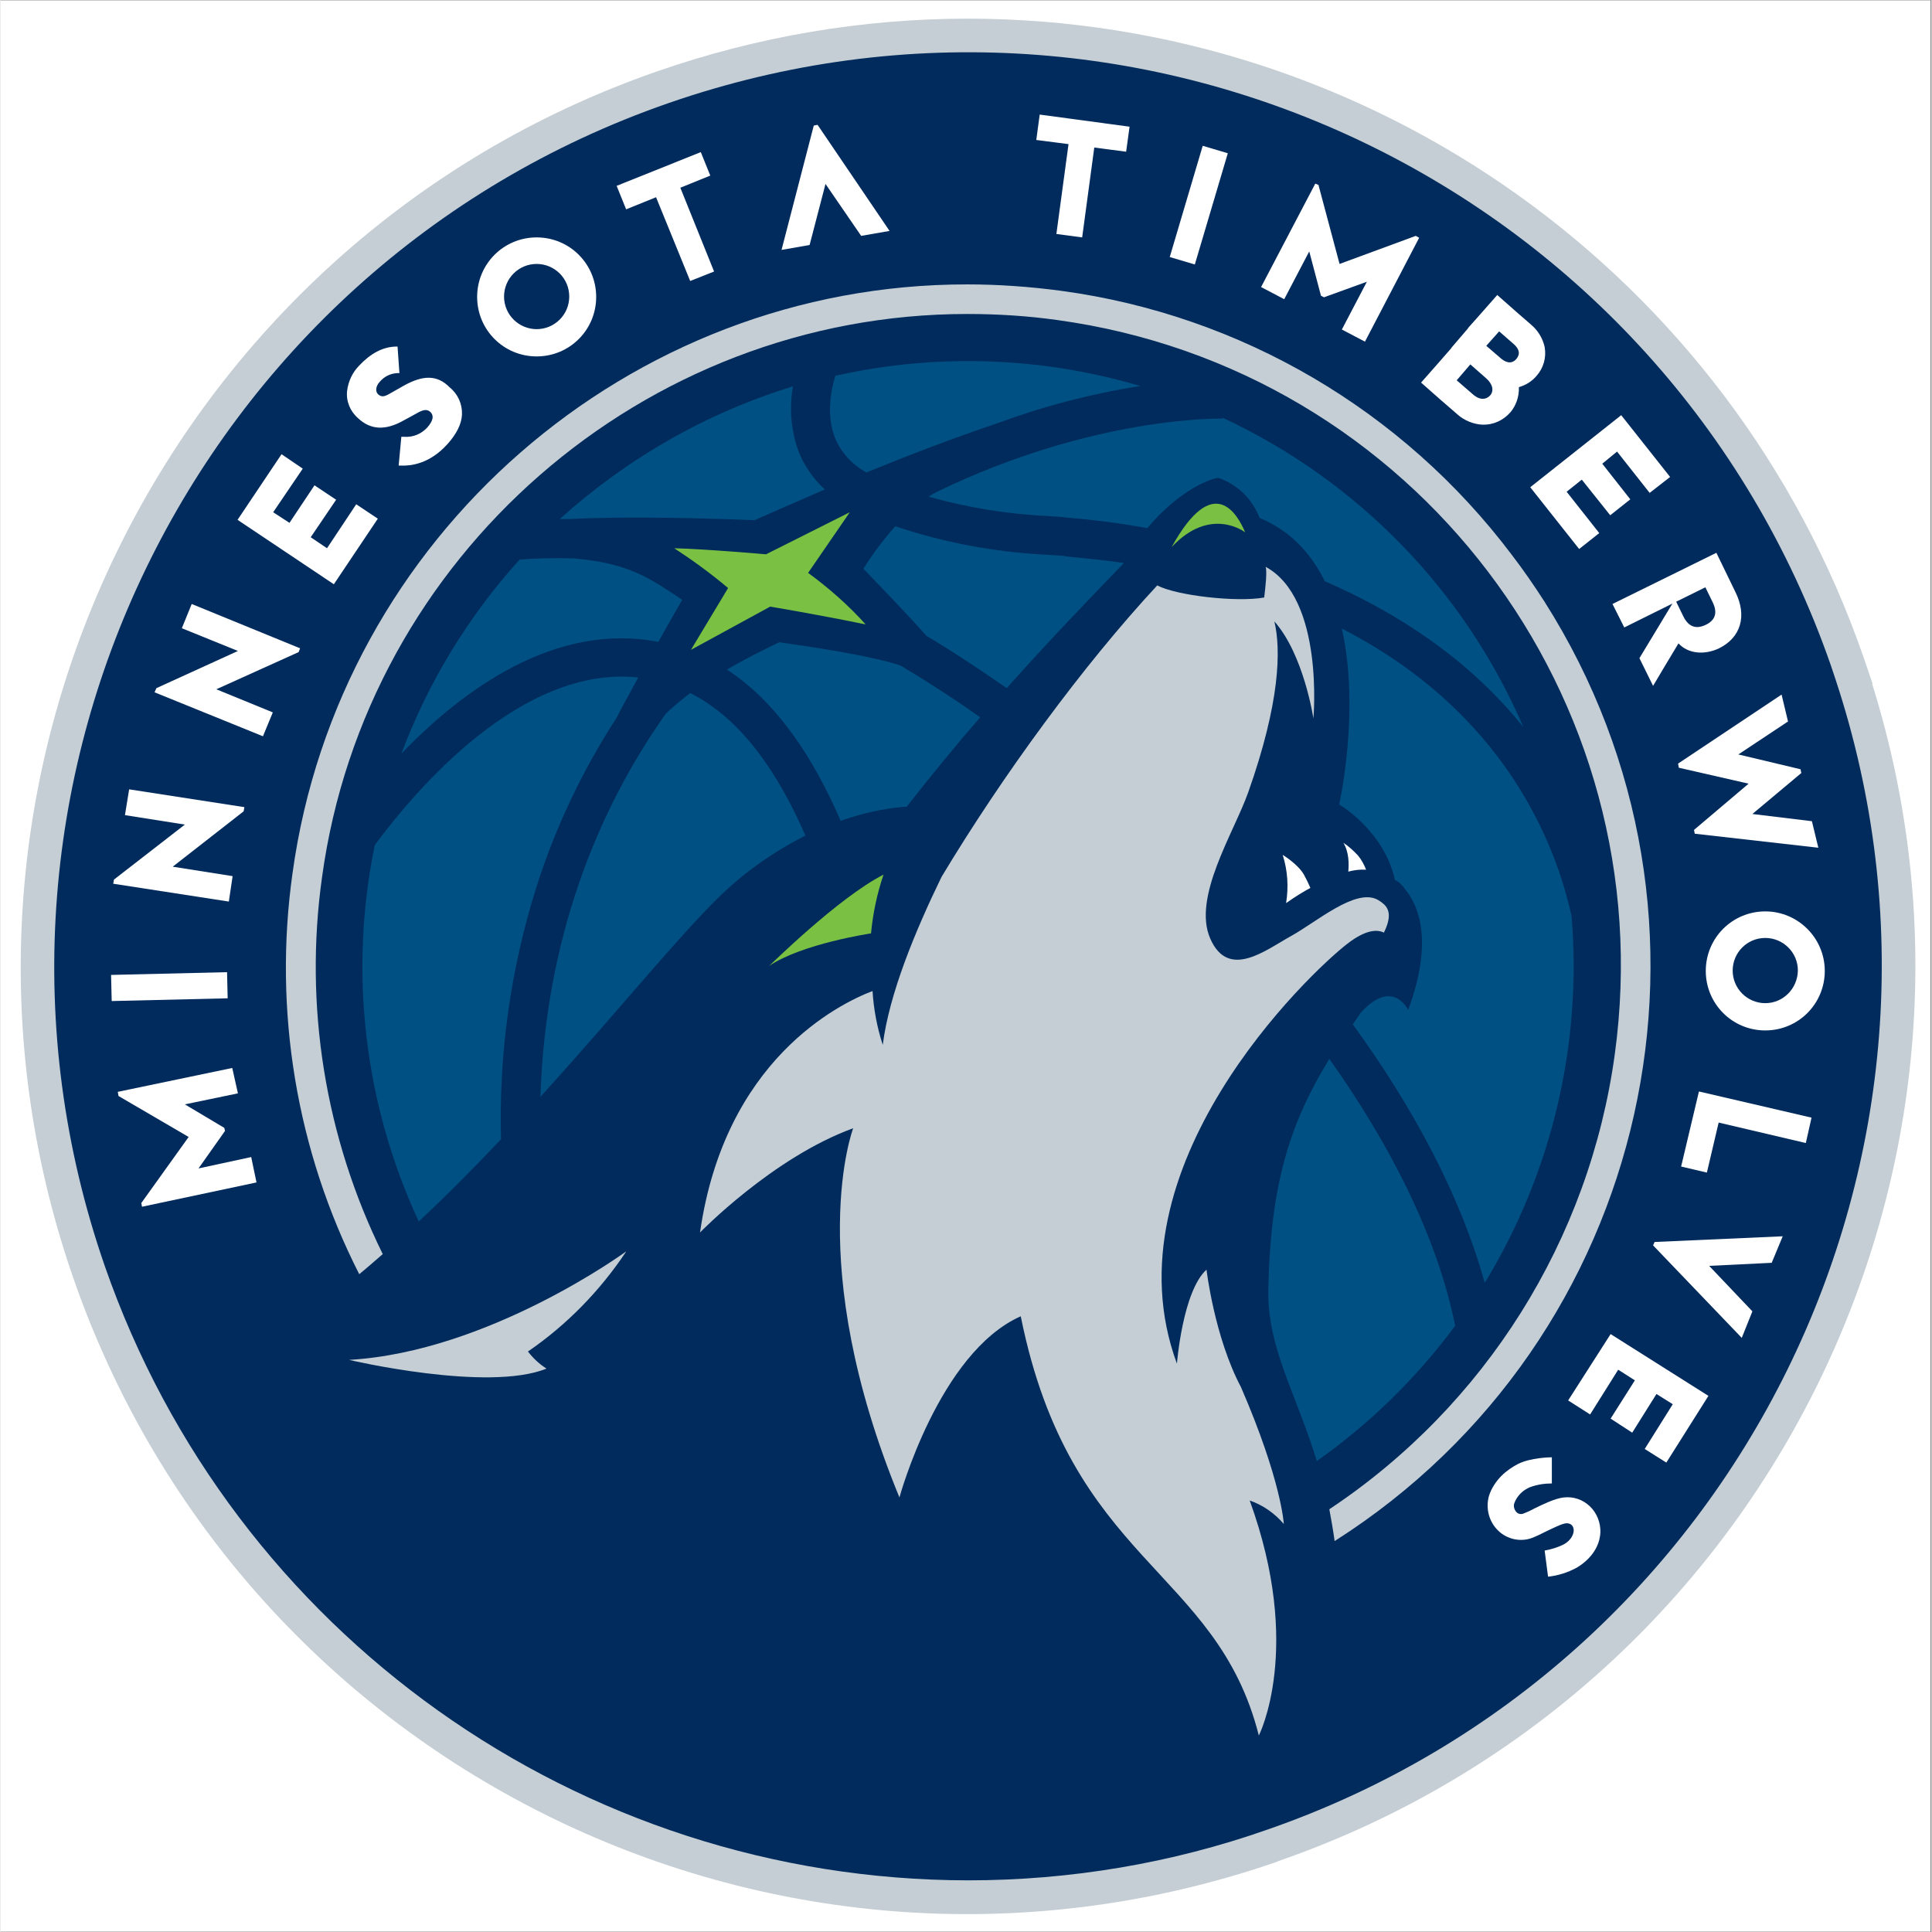 <svg xmlns="http://www.w3.org/2000/svg" xmlns:xlink="http://www.w3.org/1999/xlink" width="300" zoomAndPan="magnify" viewBox="0 0 224.88 225" height="300" preserveAspectRatio="xMidYMid meet" version="1.0"><rect x="0" y="0" width="224.88" height="225" fill="#808080" stroke="none"/><defs><clipPath id="a1e341a0e6"><path d="M 0 0.059 L 224.762 0.059 L 224.762 224.938 L 0 224.938 Z M 0 0.059 " clip-rule="nonzero"/></clipPath></defs><g clip-path="url(#a1e341a0e6)"><path fill="#ffffff" d="M 0 0.059 L 224.879 0.059 L 224.879 224.941 L 0 224.941 Z M 0 0.059 " fill-opacity="1" fill-rule="nonzero"/><path fill="#ffffff" d="M 0 0.059 L 224.879 0.059 L 224.879 224.941 L 0 224.941 Z M 0 0.059 " fill-opacity="1" fill-rule="nonzero"/></g><path fill="#c4ced4" d="M 217.973 79.652 L 218.016 79.609 L 216.914 76.387 C 201.461 31.973 159.652 2.219 112.68 2.172 C 100.363 2.172 88.133 4.25 76.477 8.309 C 19.043 28.266 -11.465 91.266 8.445 148.746 C 28.355 206.27 91.137 236.734 148.66 216.82 C 148.703 216.777 148.793 216.777 148.836 216.734 C 205.258 197.176 235.676 136.207 217.973 79.652 " fill-opacity="1" fill-rule="nonzero"/><path fill="#002b5c" d="M 112.68 218.984 C 67.383 218.941 27.031 190.246 12.152 147.465 C -7.094 92.016 22.352 31.266 77.758 12.02 C 133.254 -7.273 193.867 22.039 213.16 77.488 C 213.16 77.535 213.203 77.578 213.203 77.621 L 213.691 79.078 C 231.922 134.133 202.52 193.996 147.555 213.07 C 136.387 217 124.555 218.984 112.68 218.984 " fill-opacity="1" fill-rule="nonzero"/><path fill="#005083" d="M 123.715 64.73 C 123.141 64.688 122.438 64.645 121.688 64.598 C 115.727 64.289 109.855 63.188 104.203 61.289 C 102.836 62.832 101.598 64.465 100.496 66.23 C 102.395 68.219 106.059 72.016 107.824 74.047 C 110.957 75.902 114.047 77.977 117.184 80.141 C 122.129 74.578 126.496 70.074 130.824 65.57 C 128.75 65.262 126.543 65.039 124.289 64.82 Z M 123.715 64.73 " fill-opacity="1" fill-rule="nonzero"/><path fill="#005083" d="M 77.492 83.098 C 69.281 94.664 63.453 109.719 62.879 127.73 C 71.664 118.062 78.863 109.145 83.762 104.375 C 86.719 101.508 90.074 99.168 93.738 97.312 C 90.473 89.809 86.145 83.625 80.32 80.715 C 79.348 81.465 78.375 82.258 77.492 83.098 " fill-opacity="1" fill-rule="nonzero"/><path fill="#005083" d="M 100.848 55.02 C 105.703 53.031 111 51 116.121 49.281 C 121.508 47.293 127.07 45.836 132.766 44.953 L 132.414 44.863 C 129.277 43.938 126.102 43.273 122.922 42.789 C 114.355 41.555 105.66 41.863 97.227 43.762 C 96.742 45.305 96.125 48.309 97.184 51 C 97.891 52.723 99.215 54.137 100.848 55.02 " fill-opacity="1" fill-rule="nonzero"/><path fill="#005083" d="M 90.695 74.797 C 88.75 75.723 86.633 76.785 84.602 77.977 C 90.34 81.727 94.621 88.129 97.844 95.59 C 102.395 94 105.527 93.957 105.527 93.957 C 108.574 90.074 111.398 86.629 114.094 83.539 C 111.047 81.375 107.957 79.387 104.863 77.535 C 101.512 76.344 93.477 75.195 90.695 74.797 " fill-opacity="1" fill-rule="nonzero"/><path fill="#005083" d="M 108.09 57.844 C 112.637 59.125 117.27 59.875 121.996 60.098 C 122.789 60.141 123.496 60.184 124.113 60.273 L 124.598 60.316 C 126.809 60.492 129.898 60.848 133.562 61.508 C 136.297 58.199 139.566 56.121 141.773 55.637 C 144.023 56.387 145.789 58.109 146.629 60.316 C 150.25 61.816 152.633 64.465 154.223 67.688 C 162.566 71.309 170.953 76.695 177.355 84.688 C 170.512 68.793 158.062 55.988 142.348 48.66 L 142.348 48.75 C 142.172 48.75 127.336 48.398 108.973 57.316 C 108.707 57.445 108.398 57.625 108.09 57.844 " fill-opacity="1" fill-rule="nonzero"/><path fill="#005083" d="M 182.965 106.715 C 181.152 98.371 175.238 82.965 156.211 73.207 C 158.371 82.789 155.902 93.691 155.902 93.691 C 155.902 93.691 161.109 96.695 162.391 102.477 C 162.922 102.742 163.316 103.141 163.625 103.625 C 165.082 105.391 166.938 109.496 163.934 117.621 C 163.934 117.621 162.168 113.824 158.418 117.93 C 158.109 118.371 157.801 118.855 157.488 119.297 C 164.641 129.145 170.07 139.387 172.852 149.406 C 180.668 136.559 184.199 121.637 182.965 106.715 " fill-opacity="1" fill-rule="nonzero"/><path fill="#005083" d="M 58.289 132.676 C 58.023 122.785 59.391 112.941 62.352 103.492 C 64.559 96.473 67.738 89.762 71.754 83.582 C 72.285 82.523 73.211 80.844 74.27 78.902 C 60.672 77.445 48.398 91.926 43.586 98.418 C 40.543 113.207 42.352 128.57 48.707 142.254 C 52.062 139.121 55.242 135.898 58.289 132.676 " fill-opacity="1" fill-rule="nonzero"/><path fill="#005083" d="M 147.645 150.156 C 147.512 156.914 150.824 162.121 153.297 170.156 C 159.477 165.785 164.906 160.488 169.41 154.395 C 167.379 144.332 162.082 133.648 154.754 123.316 C 150.16 130.82 147.91 137.84 147.645 150.156 " fill-opacity="1" fill-rule="nonzero"/><path fill="#005083" d="M 87.824 60.582 C 90.121 59.566 92.902 58.328 95.992 57.004 C 94.668 55.77 93.605 54.27 92.945 52.59 C 92.062 50.164 91.84 47.559 92.281 44.996 C 82.219 48.086 72.945 53.387 65.133 60.449 C 65.484 60.449 65.84 60.449 66.234 60.449 C 72.902 60.098 82.395 60.359 87.824 60.582 " fill-opacity="1" fill-rule="nonzero"/><path fill="#005083" d="M 76.609 74.754 C 77.539 73.074 78.508 71.398 79.391 69.852 C 75.641 67.379 73.301 65.613 66.855 65.039 C 64.203 64.953 61.996 65.039 60.453 65.172 C 54.492 71.75 49.812 79.434 46.68 87.777 C 53.828 80.316 64.645 72.414 76.609 74.754 " fill-opacity="1" fill-rule="nonzero"/><path fill="#7ac143" d="M 98.906 59.656 L 94.051 66.719 C 96.477 68.484 98.773 70.516 100.758 72.723 C 95.461 71.617 89.633 70.648 89.633 70.648 L 80.406 75.68 L 84.734 68.484 C 82.746 66.805 80.629 65.262 78.465 63.848 C 82.129 63.938 89.148 64.555 89.148 64.555 Z M 98.906 59.656 " fill-opacity="1" fill-rule="nonzero"/><path fill="#7ac143" d="M 102.836 101.859 C 102.082 104.066 101.598 106.363 101.379 108.703 C 101.379 108.703 93.344 109.895 89.5 112.5 C 89.5 112.543 97.535 104.555 102.836 101.859 " fill-opacity="1" fill-rule="nonzero"/><path fill="#ffffff" d="M 156.961 101.508 C 157.621 101.332 158.328 101.242 159.035 101.285 C 158.812 100.711 158.504 100.137 158.109 99.652 C 157.578 99.078 157.004 98.551 156.387 98.152 C 157.047 99.211 157.047 100.625 156.961 101.508 " fill-opacity="1" fill-rule="nonzero"/><path fill="#ffffff" d="M 149.719 105.172 C 150.734 104.465 151.707 103.848 152.547 103.406 C 152.324 102.875 152.059 102.344 151.793 101.859 C 151.09 100.625 149.324 99.562 149.324 99.562 C 149.895 101.375 150.027 103.273 149.719 105.172 " fill-opacity="1" fill-rule="nonzero"/><path fill="#c4ced4" d="M 63.586 159.387 C 56.742 162.168 40.586 158.371 40.586 158.371 C 56.875 157.441 72.859 145.742 72.859 145.742 C 72.859 145.742 72.812 145.789 72.812 145.832 C 69.766 150.379 65.926 154.309 61.422 157.398 C 62.043 158.191 62.746 158.855 63.586 159.387 " fill-opacity="1" fill-rule="nonzero"/><path fill="#7ac143" d="M 144.953 61.996 C 144.953 61.996 140.934 58.859 136.387 63.715 C 141.289 54.844 144.07 59.918 144.953 61.996 " fill-opacity="1" fill-rule="nonzero"/><path fill="#c4ced4" d="M 160.844 105.082 C 160.844 105.082 160.449 104.816 160.359 104.773 C 157.801 103.406 153.25 107.379 150.293 109.012 C 147.336 110.645 143.008 114.133 140.891 109.32 C 138.77 104.508 143.629 97.004 145.305 92.281 C 149.012 81.816 149.145 75.68 148.352 72.367 C 151.793 76.254 152.898 83.672 152.898 83.672 C 152.898 83.672 154.18 69.719 147.336 66.012 C 147.512 66.496 147.336 68.262 147.16 69.633 L 147.16 69.586 C 143.98 70.16 136.961 69.367 134.711 68.176 C 126.102 77.445 116.695 90.293 109.59 102.125 C 106.543 108.395 103.496 115.723 102.746 121.684 C 102.082 119.652 101.688 117.531 101.555 115.414 C 97.625 116.914 84.336 123.449 81.465 143.535 C 81.465 143.535 89.941 134.793 99.301 131.395 C 99.301 131.395 93.387 146.891 104.688 174.395 C 104.688 174.395 109.281 157.531 118.816 153.293 C 124.598 182.078 141.598 182.562 146.543 202.121 C 146.543 202.121 151.75 191.965 145.48 174.75 C 147.027 175.277 148.395 176.25 149.453 177.484 C 149.453 177.484 149.191 172.453 144.465 161.547 C 141.375 155.723 140.449 147.863 140.449 147.863 C 137.668 150.379 137.004 158.812 137.004 158.812 C 128.574 135.941 152.5 113.25 156.871 109.895 C 158.992 108.262 160.316 108.219 161.109 108.613 C 161.949 106.895 161.859 105.832 160.891 105.129 " fill-opacity="1" fill-rule="nonzero"/><path fill="#c4ced4" d="M 175.988 64.598 C 163.316 47.777 144.422 36.695 123.539 33.871 C 119.918 33.387 116.254 33.121 112.59 33.121 C 73.168 33.078 39.395 62.566 34.008 101.684 C 31.754 117.664 34.449 134 41.777 148.391 C 42.703 147.641 43.586 146.848 44.516 146.051 C 37.805 132.453 35.332 117.137 37.449 102.125 C 42.57 64.777 74.887 36.566 112.59 36.566 C 116.078 36.566 119.609 36.785 123.055 37.27 C 164.598 42.965 193.691 81.242 187.996 122.785 C 185.039 144.375 172.941 163.668 154.754 175.766 C 154.973 176.957 155.195 178.191 155.371 179.473 C 192.324 155.984 203.273 106.98 179.785 70.027 C 178.594 68.176 177.312 66.32 175.988 64.598 " fill-opacity="1" fill-rule="nonzero"/><path fill="#ffffff" d="M 62.438 27.648 C 58.598 27.648 55.508 30.738 55.508 34.578 C 55.508 38.418 58.598 41.508 62.438 41.508 C 66.281 41.508 69.371 38.418 69.371 34.578 C 69.371 30.738 66.281 27.648 62.438 27.648 M 62.438 38.332 C 60.363 38.332 58.641 36.652 58.641 34.535 C 58.641 32.461 60.32 30.738 62.438 30.738 C 64.516 30.738 66.234 32.414 66.234 34.535 C 66.234 36.652 64.516 38.332 62.438 38.332 " fill-opacity="1" fill-rule="nonzero"/><path fill="#ffffff" d="M 46.898 44.953 L 45.266 45.879 C 44.648 46.234 44.34 46.234 43.984 45.926 C 43.633 45.613 43.676 44.996 44.16 44.469 C 44.691 43.848 45.398 43.496 46.191 43.453 L 46.457 43.453 L 46.238 40.363 L 46.016 40.363 C 44.516 40.406 43.102 41.156 41.777 42.57 C 40.984 43.363 40.496 44.422 40.363 45.527 C 40.23 46.719 40.719 47.91 41.645 48.707 C 43.102 50.074 44.824 50.164 46.941 48.969 L 48.398 48.176 C 49.148 47.734 49.637 47.602 50.031 47.953 C 50.52 48.398 50.387 49.016 49.68 49.809 C 48.973 50.559 48.004 50.957 46.941 50.867 L 46.68 50.867 L 46.367 54.223 L 46.633 54.223 C 47.738 54.27 49.945 54.047 52.02 51.75 L 52.062 51.707 C 53.125 50.516 53.699 49.367 53.742 48.266 C 53.785 47.027 53.258 45.879 52.285 45.086 C 50.871 43.672 49.238 43.629 46.898 44.953 " fill-opacity="1" fill-rule="nonzero"/><path fill="#ffffff" d="M 26.453 116.262 L 12.949 116.582 L 12.875 113.539 L 26.383 113.219 Z M 26.453 116.262 " fill-opacity="1" fill-rule="nonzero"/><path fill="#ffffff" d="M 38.82 68.043 L 43.941 60.406 L 41.426 58.727 L 38.023 63.848 L 36.125 62.566 L 39.086 58.199 L 36.566 56.52 L 33.652 60.891 L 31.754 59.656 L 35.199 54.578 L 32.727 52.898 L 27.605 60.539 Z M 38.82 68.043 " fill-opacity="1" fill-rule="nonzero"/><path fill="#ffffff" d="M 83.102 31.621 L 79.172 21.863 L 82.66 20.449 L 81.555 17.715 L 71.754 21.645 L 72.859 24.379 L 76.344 22.969 L 80.32 32.723 Z M 83.102 31.621 " fill-opacity="1" fill-rule="nonzero"/><path fill="#ffffff" d="M 27.648 75.812 L 18.156 80.141 L 17.938 80.625 L 30.562 85.746 L 31.711 82.965 L 25.133 80.273 L 34.715 75.945 L 34.891 75.504 L 22.266 70.34 L 21.117 73.164 Z M 27.648 75.812 " fill-opacity="1" fill-rule="nonzero"/><path fill="#ffffff" d="M 21.469 96.031 L 13.215 102.434 L 13.125 102.918 L 26.59 104.996 L 27.031 102.035 L 20.055 100.934 L 28.312 94.488 L 28.402 94 L 14.98 91.926 L 14.492 94.93 Z M 21.469 96.031 " fill-opacity="1" fill-rule="nonzero"/><path fill="#ffffff" d="M 142.93 17.848 L 139.09 30.801 L 136.168 29.934 L 140.008 16.98 Z M 142.93 17.848 " fill-opacity="1" fill-rule="nonzero"/><path fill="#ffffff" d="M 210.246 133.117 L 210.91 130.16 L 197.797 127.113 L 195.723 135.855 L 198.723 136.559 L 200.094 130.734 Z M 210.246 133.117 " fill-opacity="1" fill-rule="nonzero"/><path fill="#ffffff" d="M 205.523 106.141 C 201.684 106.141 198.594 109.234 198.594 113.074 C 198.594 116.914 201.684 120.004 205.523 120.004 C 209.363 120.004 212.453 116.914 212.453 113.074 C 212.453 109.234 209.32 106.141 205.523 106.141 M 205.523 116.828 C 203.449 116.828 201.727 115.148 201.727 113.031 C 201.727 110.953 203.402 109.234 205.523 109.234 C 207.598 109.234 209.32 110.91 209.32 113.031 C 209.277 115.148 207.598 116.828 205.523 116.828 " fill-opacity="1" fill-rule="nonzero"/><path fill="#ffffff" d="M 178.152 56.742 L 183.848 63.938 L 186.188 62.082 L 182.391 57.27 L 184.156 55.859 L 187.465 60.008 L 189.805 58.152 L 186.539 54.004 L 188.262 52.59 L 192.059 57.402 L 194.441 55.547 L 188.746 48.352 Z M 178.152 56.742 " fill-opacity="1" fill-rule="nonzero"/><path fill="#ffffff" d="M 187.512 155.367 L 182.566 163.094 L 185.125 164.727 L 188.395 159.516 L 190.336 160.754 L 187.512 165.211 L 190.027 166.848 L 192.852 162.344 L 194.75 163.535 L 191.484 168.746 L 194 170.332 L 198.902 162.562 Z M 187.512 155.367 " fill-opacity="1" fill-rule="nonzero"/><path fill="#ffffff" d="M 125.969 27.648 L 127.379 17.184 L 131.09 17.668 L 131.488 14.754 L 121.023 13.344 L 120.625 16.301 L 124.379 16.785 L 122.965 27.25 Z M 125.969 27.648 " fill-opacity="1" fill-rule="nonzero"/><path fill="#ffffff" d="M 198.988 147.422 L 206.273 147.066 L 207.555 143.977 L 192.633 144.641 L 192.457 145.035 L 202.785 155.809 L 204.023 152.719 Z M 198.988 147.422 " fill-opacity="1" fill-rule="nonzero"/><path fill="#ffffff" d="M 155.945 30.738 L 153.516 21.645 L 153.516 21.555 L 153.121 21.379 L 146.805 33.43 L 149.5 34.844 L 152.414 29.281 L 153.781 34.445 L 154.133 34.621 L 159.125 32.812 L 156.211 38.375 L 158.902 39.789 L 165.215 27.691 L 164.82 27.469 Z M 155.945 30.738 " fill-opacity="1" fill-rule="nonzero"/><path fill="#ffffff" d="M 21.91 132.41 L 16.438 140.047 L 16.391 140.094 L 16.48 140.535 L 29.812 137.707 L 29.195 134.75 L 23.059 136.074 L 26.148 131.703 L 26.062 131.352 L 21.469 128.613 L 27.648 127.332 L 26.988 124.375 L 13.656 127.156 L 13.742 127.641 Z M 21.91 132.41 " fill-opacity="1" fill-rule="nonzero"/><path fill="#ffffff" d="M 204.023 94.797 L 209.719 90.027 L 209.629 89.586 L 202.387 87.863 L 208.172 84.023 L 207.422 80.891 L 195.367 88.926 L 195.457 89.41 L 203.582 91.266 L 197.223 96.652 L 197.312 97.094 L 211.703 98.727 L 210.953 95.637 Z M 204.023 94.797 " fill-opacity="1" fill-rule="nonzero"/><path fill="#ffffff" d="M 195.414 74.93 C 196.562 76.164 198.461 76.297 200.137 75.504 C 202.652 74.266 203.449 71.75 202.035 68.926 L 199.828 64.379 L 187.73 70.34 L 189.102 73.074 L 194.707 70.293 L 190.867 76.652 L 192.457 79.875 C 192.457 79.875 195.238 75.195 195.414 74.93 M 195.988 71.797 L 195.148 70.074 L 198.547 68.395 L 199.387 70.117 C 200.004 71.355 199.695 72.238 198.594 72.766 C 197.488 73.297 196.605 73.031 195.988 71.797 " fill-opacity="1" fill-rule="nonzero"/><path fill="#ffffff" d="M 176.828 45.086 C 177.621 44.863 178.328 44.422 178.859 43.805 C 179.695 42.879 180.051 41.641 179.828 40.406 C 179.609 39.391 179.035 38.465 178.238 37.801 L 176.562 36.344 L 174.309 34.355 L 172.324 36.609 L 170.953 38.152 L 170.867 38.285 L 169.012 40.449 L 168.926 40.582 L 167.422 42.305 L 165.438 44.555 L 167.688 46.543 L 169.676 48.266 C 170.469 48.969 171.527 49.41 172.59 49.457 C 173.824 49.5 175.016 48.969 175.855 48 C 176.52 47.203 176.871 46.145 176.828 45.086 M 174.531 38.594 L 176.207 40.051 C 176.914 40.672 177.004 41.246 176.52 41.82 C 175.898 42.523 175.148 42.129 174.621 41.641 L 173.031 40.273 Z M 171.574 46.012 L 169.586 44.289 L 171.176 42.438 L 173.031 44.07 C 173.781 44.73 173.957 45.527 173.473 46.059 C 172.984 46.586 172.281 46.586 171.574 46.012 " fill-opacity="1" fill-rule="nonzero"/><path fill="#ffffff" d="M 174.797 171.879 C 175.371 171.305 176.078 170.82 176.781 170.465 C 178.238 169.762 180.402 169.715 180.668 169.715 L 180.668 172.762 C 179.785 172.762 178.945 172.895 178.105 173.203 C 177.27 173.559 176.605 174.219 176.297 175.059 C 176.164 175.41 176.297 175.852 176.562 176.117 C 176.781 176.34 177.137 176.383 177.402 176.25 C 177.664 176.16 178.152 175.941 178.637 175.676 C 179.742 175.145 180.977 174.527 182.035 174.395 C 183.141 174.262 184.242 174.617 185.082 175.41 C 185.922 176.207 186.363 177.352 186.32 178.5 C 186.273 179.43 185.832 181.195 183.582 182.562 C 182.523 183.137 181.418 183.488 180.227 183.621 L 179.828 180.578 C 180.578 180.445 181.285 180.223 181.949 179.914 C 183.539 179.121 183.582 177.352 182.344 177.398 C 181.816 177.441 180.711 178.016 179.961 178.367 C 179.43 178.633 178.902 178.898 178.328 179.121 C 176.961 179.605 175.457 179.25 174.441 178.281 C 173.34 177.223 172.941 175.676 173.34 174.219 C 173.605 173.379 174.133 172.543 174.797 171.879 " fill-opacity="1" fill-rule="nonzero"/><path fill="#ffffff" d="M 96.078 21.422 L 100.23 27.469 L 103.539 26.895 L 95.152 14.535 L 94.711 14.625 L 90.957 29.105 L 94.227 28.531 Z M 96.078 21.422 " fill-opacity="1" fill-rule="nonzero"/></svg>